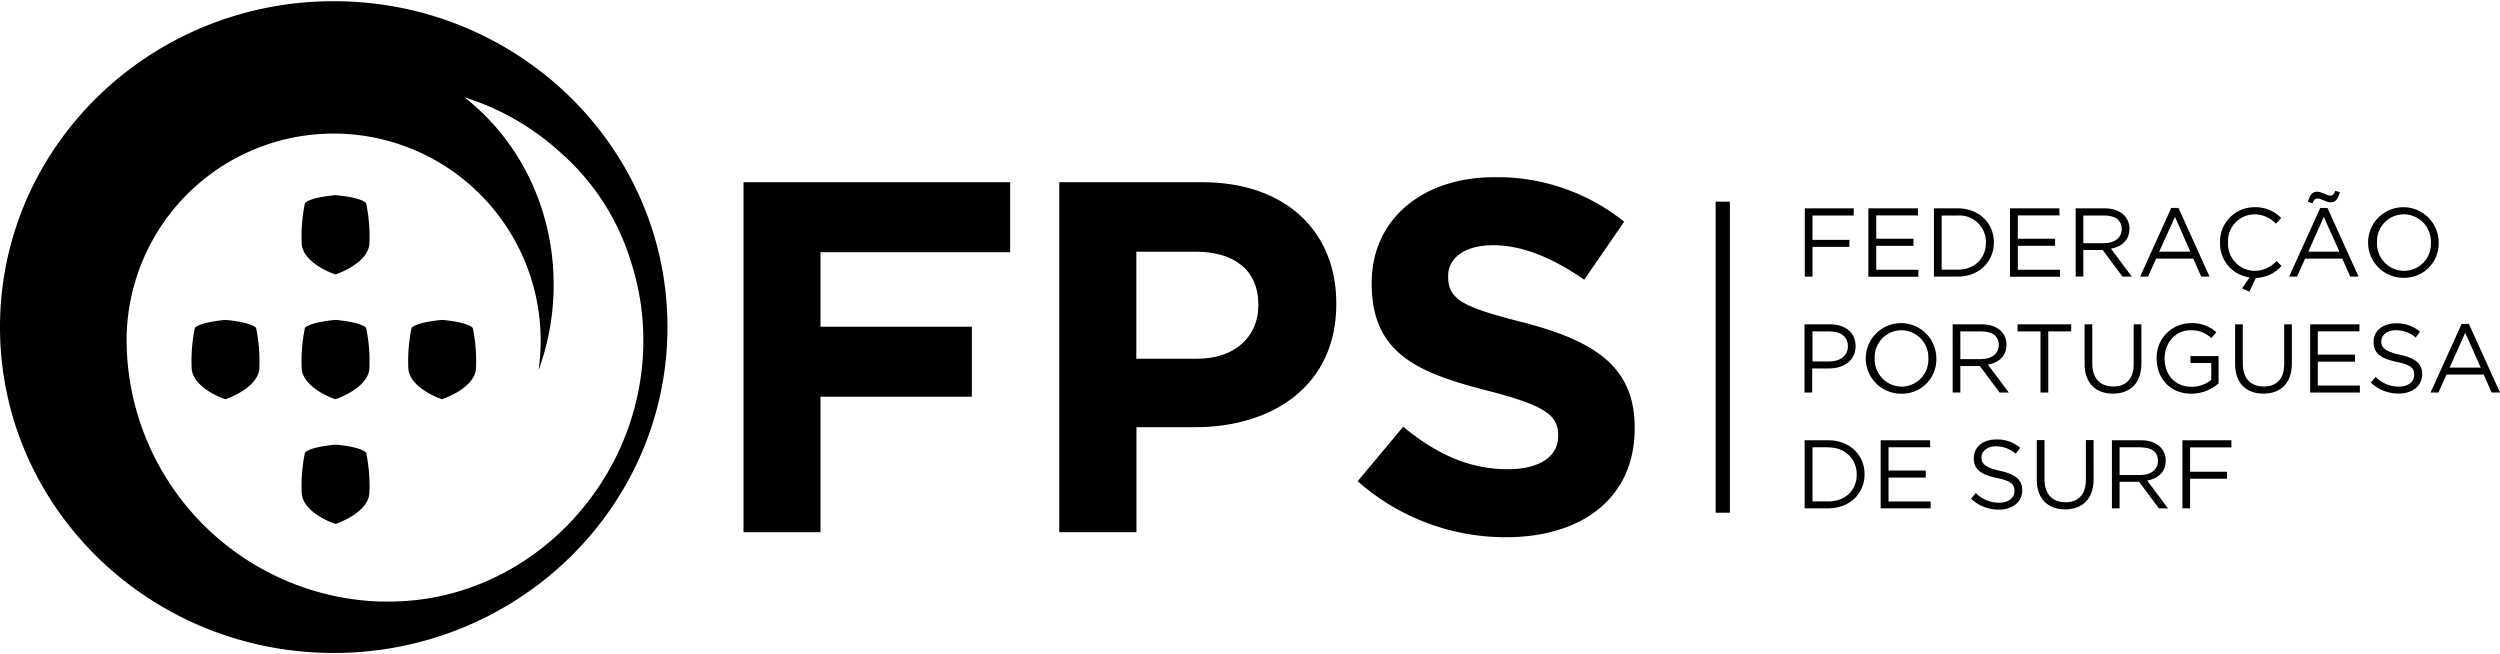 <svg id="Layer_1" data-name="Layer 1" xmlns="http://www.w3.org/2000/svg" viewBox="0 0 600 157"><path d="M196.92,60.53V78.41h36.33v16.8H196.92v32.52H178.44v-84h64v16.8Z"/><path d="M286.75,102.53h-14v25.2H254.23v-84h34.32c20.05,0,32.16,11.88,32.16,29V73C320.71,92.45,305.59,102.53,286.75,102.53ZM302,73.13c0-8.28-5.76-12.72-15-12.72H272.72V86.09h14.63c9.24,0,14.65-5.52,14.65-12.72Z"/><path d="M361.48,128.93a53.5,53.5,0,0,1-35.64-13.44l10.93-13.08c7.56,6.24,15.47,10.2,25.08,10.2,7.56,0,12.11-3,12.11-7.92v-.24c0-4.68-2.87-7.08-16.92-10.68-16.91-4.32-27.83-9-27.83-25.68v-.24c0-15.24,12.24-25.32,29.39-25.32a48.62,48.62,0,0,1,31.2,10.68l-9.59,13.92c-7.45-5.16-14.77-8.28-21.84-8.28s-10.81,3.24-10.81,7.32v.24c0,5.52,3.61,7.32,18.13,11,17,4.44,26.63,10.56,26.63,25.2v.24C392.32,119.57,379.61,128.93,361.48,128.93Z"/><path d="M444.87,51.72H435v5.85h8.86v1.68H435v7.14h-1.85V50h11.76Z"/><path d="M460.3,51.7h-10v5.59h8.94V59h-8.94v5.74h10.11v1.68h-12V50H460.3Z"/><path d="M469.83,66.39h-5.69V50h5.69c5.14,0,8.7,3.54,8.7,8.17S475,66.39,469.83,66.39Zm0-14.67H466v13h3.84c4.14,0,6.78-2.81,6.78-6.46A6.38,6.38,0,0,0,469.83,51.72Z"/><path d="M494.28,51.7h-10v5.59h8.94V59h-8.94v5.74H494.4v1.68h-12V50h11.84Z"/><path d="M509.4,66.39,504.65,60H500v6.36h-1.84V50h7c3.6,0,5.91,2,5.91,4.89,0,2.74-1.87,4.33-4.44,4.8l5,6.69ZM505,51.72H500v6.64h5c2.46,0,4.21-1.26,4.21-3.39S507.67,51.72,505,51.72Z"/><path d="M530.3,66.39h-2l-1.92-4.33h-8.91l-1.94,4.33h-1.9l7.47-16.49h1.73ZM522,52.05,518.2,60.4h7.47Z"/><path d="M532.81,58.22a8.24,8.24,0,0,1,8.28-8.49,8.55,8.55,0,0,1,6.39,2.6l-1.26,1.36a7.13,7.13,0,0,0-5.15-2.25,6.41,6.41,0,0,0-6.34,6.74A6.47,6.47,0,0,0,541.07,65a7.12,7.12,0,0,0,5.29-2.36l1.21,1.19a8.59,8.59,0,0,1-6.17,2.88L539.85,70l-1.75-.8,1.8-2.62A8.19,8.19,0,0,1,532.81,58.22Z"/><path d="M566.06,66.39h-2l-1.92-4.33h-8.91l-1.94,4.33h-1.9l7.47-16.49h1.73Zm-6.71-17.83c-1.06,0-2.34-.93-3.14-.93-.61,0-.86.3-1.22,1.14l-1.09-.3c.46-1.76,1.09-2.46,2.22-2.46s2.34.94,3.13.94c.61,0,.87-.31,1.22-1.15l1.1.31C561.1,47.86,560.47,48.56,559.35,48.56Zm-1.64,3.49L554,60.4h7.46Z"/><path d="M576.9,66.67a8.47,8.47,0,1,1,8.38-8.49A8.23,8.23,0,0,1,576.9,66.67Zm0-15.23a6.44,6.44,0,0,0-6.41,6.74A6.51,6.51,0,0,0,577,65a6.44,6.44,0,0,0,6.41-6.74A6.52,6.52,0,0,0,576.9,51.44Z"/><path d="M438.93,88.43h-4v5.78h-1.85V77.84h6.13c3.69,0,6.13,2,6.13,5.21C445.37,86.61,442.42,88.43,438.93,88.43Zm.17-8.89H435v7.21h4c2.72,0,4.49-1.45,4.49-3.63C443.49,80.76,441.74,79.54,439.1,79.54Z"/><path d="M456.35,94.49A8.47,8.47,0,1,1,464.72,86,8.22,8.22,0,0,1,456.35,94.49Zm0-15.23A6.45,6.45,0,0,0,449.93,86a6.53,6.53,0,0,0,6.46,6.79,6.44,6.44,0,0,0,6.41-6.74A6.51,6.51,0,0,0,456.35,79.26Z"/><path d="M479.91,94.21l-4.75-6.36h-4.68v6.36h-1.84V77.84h7c3.6,0,5.92,1.94,5.92,4.89,0,2.73-1.87,4.32-4.45,4.79l5,6.69Zm-4.37-14.67h-5.06v6.65h5c2.46,0,4.22-1.27,4.22-3.39S478.18,79.54,475.54,79.54Z"/><path d="M491.59,94.21h-1.87V79.54h-5.5v-1.7h12.87v1.7h-5.5Z"/><path d="M513.94,87.22c0,4.77-2.73,7.25-6.83,7.25S500.3,92,500.3,87.36V77.84h1.85v9.4c0,3.53,1.87,5.52,5,5.52s4.93-1.82,4.93-5.4V77.84h1.85Z"/><path d="M525.93,94.49c-5.15,0-8.33-3.74-8.33-8.44a8.22,8.22,0,0,1,8.21-8.49,8.64,8.64,0,0,1,6.11,2.17l-1.2,1.4a6.94,6.94,0,0,0-5-1.87c-3.63,0-6.22,3.07-6.22,6.74,0,3.93,2.5,6.83,6.48,6.83a7.65,7.65,0,0,0,4.72-1.64V87.12h-5V85.46h6.76V92A9.9,9.9,0,0,1,525.93,94.49Z"/><path d="M550.05,87.22c0,4.77-2.73,7.25-6.83,7.25s-6.8-2.48-6.8-7.11V77.84h1.85v9.4c0,3.53,1.87,5.52,5,5.52s4.94-1.82,4.94-5.4V77.84h1.84Z"/><path d="M566.27,79.52h-10v5.59h8.93V86.8h-8.93v5.73h10.1v1.68H554.44V77.84h11.83Z"/><path d="M576,85.14c3.65.79,5.33,2.12,5.33,4.65,0,2.83-2.34,4.66-5.59,4.66A9.62,9.62,0,0,1,569,91.83l1.15-1.36a7.81,7.81,0,0,0,5.61,2.32c2.2,0,3.65-1.15,3.65-2.81s-.82-2.41-4.25-3.14c-3.77-.82-5.5-2-5.5-4.75s2.27-4.49,5.38-4.49a8.56,8.56,0,0,1,5.75,2L579.76,81A7.19,7.19,0,0,0,575,79.26c-2.13,0-3.49,1.17-3.49,2.67S572.39,84.36,576,85.14Z"/><path d="M600,94.21h-2l-1.92-4.33h-8.91l-1.94,4.33h-1.9l7.47-16.49h1.73Zm-8.35-14.34-3.74,8.35h7.46Z"/><path d="M438.79,122h-5.68V105.66h5.68c5.15,0,8.71,3.53,8.71,8.16S443.94,122,438.79,122Zm0-14.66H435v13h3.83c4.14,0,6.79-2.81,6.79-6.46S442.93,107.37,438.79,107.37Z"/><path d="M463.25,107.34h-10v5.59h8.93v1.69h-8.93v5.73h10.11V122h-12V105.66h11.84Z"/><path d="M480,113c3.65.79,5.34,2.13,5.34,4.65,0,2.83-2.34,4.66-5.59,4.66a9.59,9.59,0,0,1-6.69-2.62l1.14-1.36a7.79,7.79,0,0,0,5.62,2.32c2.2,0,3.65-1.15,3.65-2.81s-.82-2.41-4.26-3.13c-3.77-.82-5.5-2-5.5-4.75s2.27-4.49,5.38-4.49a8.51,8.51,0,0,1,5.76,2l-1.08,1.42a7.23,7.23,0,0,0-4.73-1.77c-2.13,0-3.48,1.17-3.48,2.66S476.38,112.19,480,113Z"/><path d="M502.47,115c0,4.77-2.73,7.25-6.83,7.25s-6.81-2.48-6.81-7.11v-9.52h1.85v9.4c0,3.54,1.87,5.52,5,5.52s4.93-1.82,4.93-5.4v-9.52h1.85Z"/><path d="M518.13,122l-4.75-6.36H508.7V122h-1.84V105.66h7c3.6,0,5.91,1.94,5.91,4.89,0,2.74-1.87,4.33-4.44,4.79l5,6.69Zm-4.37-14.66H508.7V114h5c2.46,0,4.21-1.26,4.21-3.39S516.4,107.37,513.76,107.37Z"/><path d="M535.54,107.37h-9.92v5.85h8.87v1.68h-8.87V122h-1.84V105.66h11.76Z"/><rect x="411.75" y="48.4" width="3.42" height="74.65"/><path d="M87.87,108.61a39.06,39.06,0,0,1,.78,9.79c-.33,4.75-8,7.31-8.12,7.34s-7.79-2.59-8.12-7.34a39.6,39.6,0,0,1,.78-9.79c1.44-1.44,7.29-1.88,7.35-1.89S86.43,107.17,87.87,108.61Zm0-59.88a39.06,39.06,0,0,1,.78,9.79c-.33,4.75-8,7.31-8.12,7.34s-7.79-2.59-8.12-7.34a39.6,39.6,0,0,1,.78-9.79c1.44-1.44,7.29-1.89,7.35-1.89S86.43,47.29,87.87,48.73Zm0,29.94a39.06,39.06,0,0,1,.78,9.79c-.33,4.75-8,7.31-8.12,7.35s-7.79-2.6-8.12-7.35a39.6,39.6,0,0,1,.78-9.79c1.44-1.44,7.29-1.89,7.35-1.89S86.43,77.23,87.87,78.67Zm-26.41,0a39.6,39.6,0,0,1,.78,9.79c-.33,4.75-8,7.31-8.12,7.35s-7.79-2.6-8.12-7.35a39.31,39.31,0,0,1,.77-9.79c1.44-1.44,7.29-1.89,7.35-1.89S60,77.23,61.46,78.67Zm52,0a39.6,39.6,0,0,1,.78,9.79c-.33,4.75-8,7.3-8.12,7.35s-7.79-2.6-8.12-7.35a39.6,39.6,0,0,1,.78-9.79c1.44-1.44,7.28-1.89,7.34-1.89S112,77.23,113.41,78.67Z"/><path d="M80.09.29C35.86.29,0,35.3,0,78.5s35.86,78.21,80.09,78.21,80.1-35,80.1-78.21S124.33.29,80.09.29ZM93.38,144.37q-1.18,0-2.34,0A63,63,0,0,1,30.38,81.66a49.69,49.69,0,1,1,98.87,7.19,59.17,59.17,0,0,0,3.59-18.44c.67-19.26-7.86-36.56-21.39-47.06a61.21,61.21,0,0,1,22.89,13.1A56.88,56.88,0,0,1,151.4,62.73a60.93,60.93,0,0,1,3,19C154.42,115.5,127.06,144.37,93.38,144.37Z"/></svg>